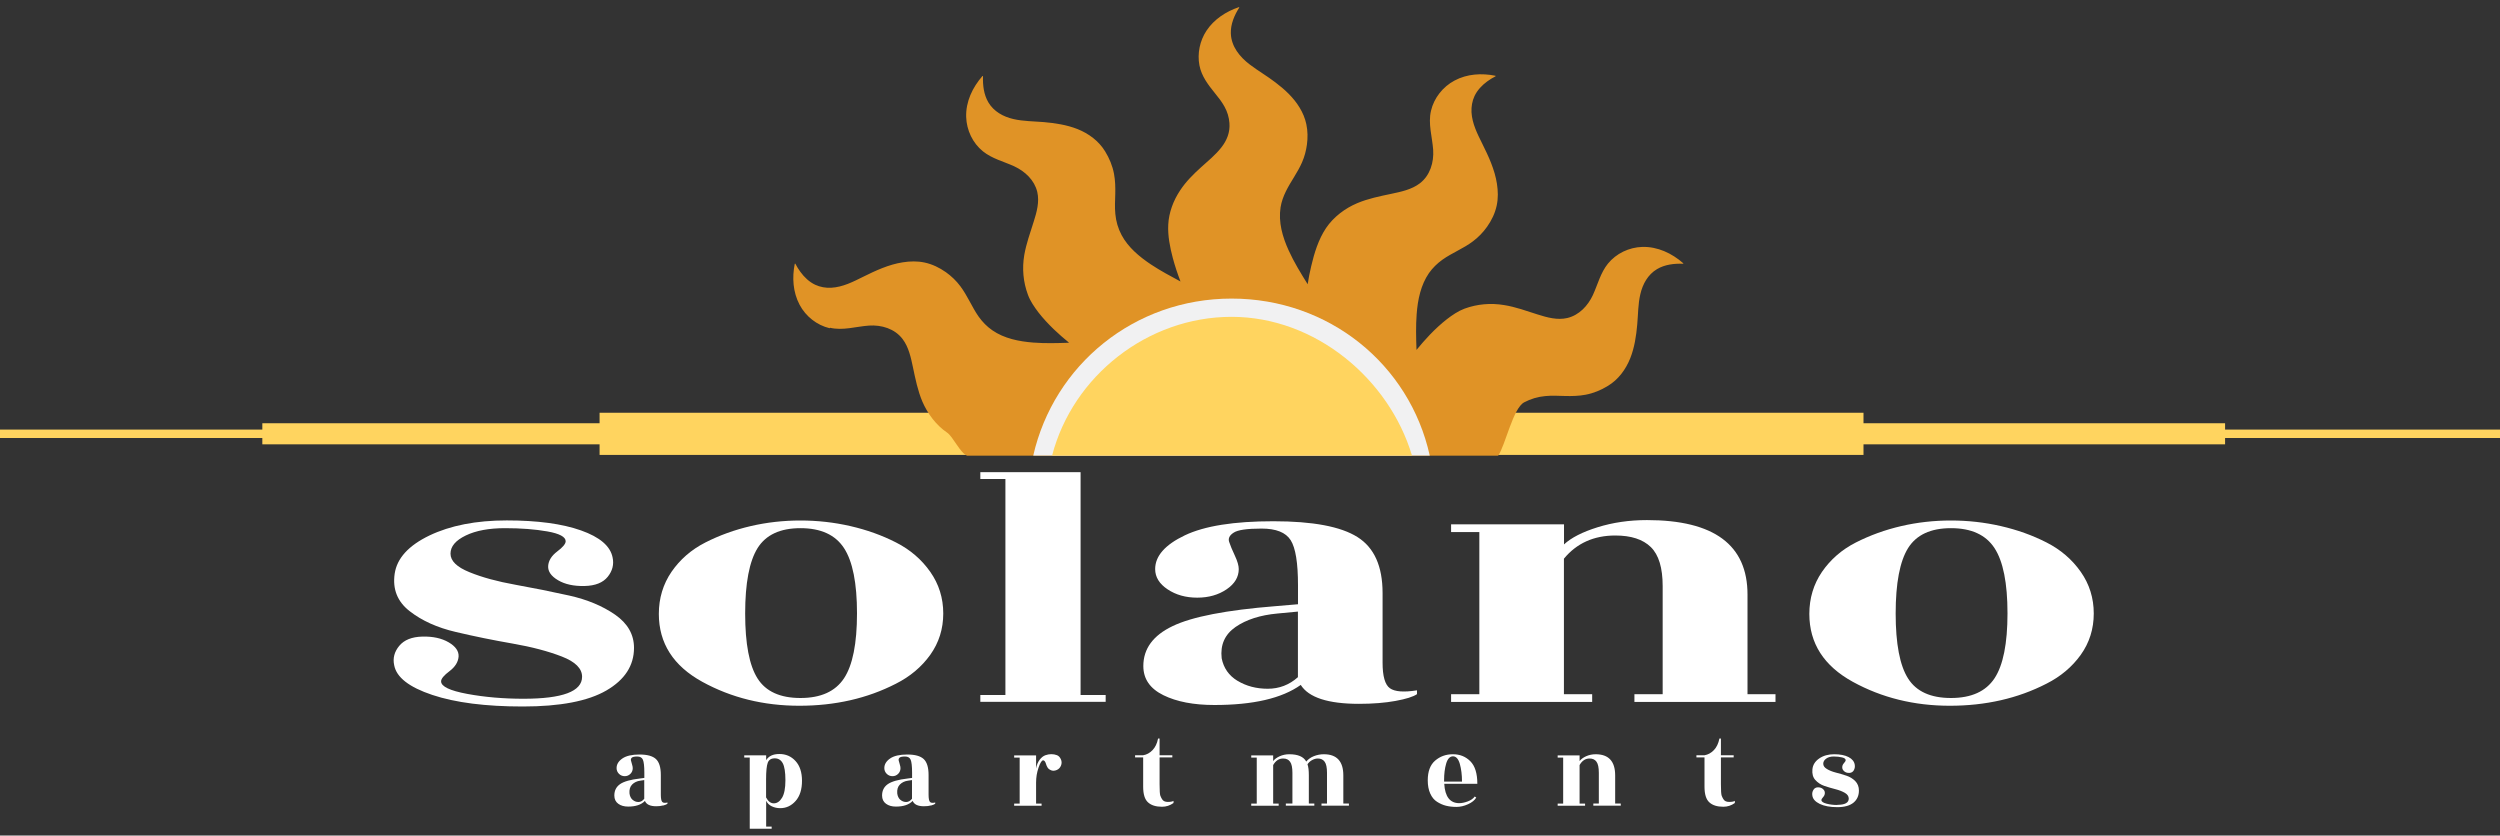 <?xml version="1.0" encoding="UTF-8"?>
<svg id="logos" xmlns="http://www.w3.org/2000/svg" viewBox="0 0 300 100.26">
  <rect x="0" y="0" width="300" height="100.26" fill="#333333" stroke="none"/>
  <defs>
    <style>
      .cls-1 {
        fill: #f1f1f2;
      }

      .cls-1, .cls-2, .cls-3, .cls-4 {
        stroke-width: 0px;
      }

      .cls-2 {
        fill: #ffd45f;
      }

      .cls-3 {
        fill: #e09326;
      }

      .cls-4 {
        fill: #fff;
      }
    </style>
  </defs>
  <rect class="cls-2" y="51.55" width="300" height="1.01"/>
  <rect class="cls-2" x="31.48" y="50.79" width="235.53" height="2.53"/>
  <rect class="cls-2" x="71.95" y="49.53" width="151.67" height="5.06"/>
  <path class="cls-3" d="M99.59,39.33c1.57.37,3.12-.15,4.69-.26,1.5-.1,3.08.37,4.02,1.6.75.98,1.01,2.25,1.26,3.43.29,1.39.57,2.77,1.12,4.08.63,1.46,1.65,2.84,2.98,3.74.7.47,1.58,2.47,2.39,2.76h63.73c.87-1.25,1.77-5.68,3.12-6.4.79-.42,1.65-.67,2.53-.75.8-.08,1.6-.03,2.4-.01.81.02,1.62,0,2.43-.15.96-.18,1.87-.56,2.7-1.07,1.25-.76,2.13-1.96,2.67-3.31.51-1.29.72-2.69.84-4.07.11-1.2.09-2.43.37-3.61.28-1.22.9-2.36,2.01-3.02.93-.55,2.06-.68,3.12-.64.04,0,.05-.04.02-.06-1.36-1.2-3.08-2.01-4.92-1.96-1.58.05-3.12.78-4.12,2.01-.89,1.1-1.22,2.5-1.8,3.76-.6,1.29-1.65,2.42-3.07,2.76-1.18.28-2.42-.06-3.55-.42-1.33-.42-2.65-.91-4.03-1.13-1.61-.27-3.23-.13-4.76.43-.77.29-1.47.77-2.12,1.27-.72.56-1.39,1.19-2.02,1.84-.56.59-1.1,1.2-1.62,1.84-.05-1.44-.09-2.87.02-4.31.13-1.71.49-3.47,1.47-4.9.45-.64,1.01-1.18,1.64-1.63.58-.41,1.21-.74,1.83-1.08.62-.33,1.24-.68,1.81-1.11.66-.49,1.23-1.09,1.7-1.75.54-.76.95-1.61,1.15-2.53.19-.87.17-1.77.03-2.64-.26-1.68-.99-3.25-1.74-4.76-.6-1.21-1.23-2.43-1.31-3.81-.03-.67.08-1.34.36-1.94.34-.72.91-1.31,1.54-1.77.31-.23.64-.42.98-.6.03-.02.02-.06-.01-.07-1.65-.33-3.4-.23-4.91.58-1.39.74-2.46,2.08-2.82,3.62-.37,1.57.15,3.12.26,4.69.1,1.5-.37,3.08-1.6,4.02-.98.75-2.25,1.01-3.43,1.26-1.38.29-2.77.57-4.08,1.12-1.47.62-2.84,1.65-3.74,2.98-.92,1.37-1.42,3.02-1.79,4.6-.17.71-.31,1.43-.42,2.15-.82-1.32-1.64-2.64-2.28-4.06-.74-1.62-1.25-3.39-.97-5.18.22-1.36.93-2.5,1.64-3.66.34-.56.67-1.12.93-1.72.3-.68.49-1.4.59-2.13.11-.81.1-1.65-.07-2.45-.15-.71-.43-1.38-.81-2-.73-1.21-1.79-2.18-2.9-3.02-.99-.76-2.08-1.39-3.07-2.14-1.2-.91-2.22-2.15-2.28-3.72-.04-1.12.42-2.2,1.01-3.12.02-.03-.01-.06-.05-.05-1.54.52-2.97,1.45-3.88,2.82-.8,1.21-1.12,2.73-.85,4.16.25,1.32,1.07,2.36,1.89,3.38.41.5.81,1.01,1.12,1.58.34.61.54,1.27.59,1.96.09,1.11-.3,2.09-.98,2.95-.7.89-1.59,1.61-2.42,2.36-.94.85-1.84,1.74-2.53,2.8-.79,1.19-1.34,2.63-1.41,4.08-.07,1.34.2,2.7.54,3.99.26.97.57,1.91.93,2.84-1.21-.65-2.43-1.3-3.57-2.06-1.37-.92-2.71-2.03-3.5-3.51-.42-.79-.67-1.65-.75-2.53-.08-.8-.03-1.6-.01-2.4.02-.81,0-1.62-.15-2.42-.18-.96-.56-1.87-1.07-2.7-.77-1.25-1.96-2.13-3.31-2.67-1.29-.51-2.69-.72-4.07-.84-1.2-.1-2.43-.09-3.61-.36-1.23-.28-2.37-.91-3.02-2.01-.55-.94-.68-2.06-.64-3.13,0-.03-.04-.05-.07-.02-1.19,1.36-2.01,3.08-1.95,4.91.05,1.58.78,3.13,2.01,4.12,1.1.89,2.5,1.22,3.76,1.8,1.29.6,2.42,1.65,2.76,3.07.28,1.18-.06,2.42-.42,3.55-.42,1.34-.9,2.65-1.14,4.03-.27,1.61-.13,3.23.44,4.76.28.77.77,1.47,1.26,2.12.56.72,1.19,1.39,1.84,2.02.59.56,1.2,1.1,1.84,1.62-1.44.05-2.87.09-4.31-.02-1.71-.14-3.47-.48-4.91-1.48-.64-.44-1.18-1-1.63-1.63-.41-.58-.74-1.21-1.08-1.83-.34-.63-.69-1.24-1.11-1.81-.49-.66-1.09-1.23-1.75-1.7-.77-.54-1.61-.95-2.53-1.15-.87-.19-1.77-.17-2.64-.03-1.68.26-3.25.99-4.76,1.74-1.21.6-2.43,1.23-3.81,1.31-.67.04-1.34-.08-1.94-.36-.72-.34-1.31-.91-1.77-1.54-.23-.31-.43-.64-.61-.98-.02-.03-.06-.02-.07.01-.33,1.65-.22,3.4.58,4.91.74,1.4,2.08,2.46,3.62,2.82Z"/>
  <path class="cls-1" d="M171.57,54.67c-2.42-10.95-12.11-18.84-23.78-18.84s-21.32,7.96-23.8,18.84"/>
  <path class="cls-2" d="M169.44,54.67c-2.74-9.18-11.58-16.65-21.65-16.65s-19.05,7.09-21.54,16.65"/>
  <g>
    <path class="cls-4" d="M62.81,83.85c4.7,0,7.04-.88,7.04-2.64,0-.99-.81-1.8-2.44-2.43-1.63-.63-3.59-1.15-5.89-1.55-2.3-.4-4.57-.86-6.81-1.39-2.24-.52-4.09-1.36-5.55-2.5-1.47-1.14-2.07-2.64-1.8-4.49.27-1.85,1.66-3.38,4.17-4.59,2.51-1.2,5.6-1.81,9.28-1.81s6.65.4,8.91,1.2c2.26.8,3.52,1.88,3.79,3.24.18.83-.01,1.61-.58,2.32-.57.71-1.49,1.08-2.78,1.11-1.29.03-2.35-.2-3.18-.69-.84-.49-1.23-1.07-1.19-1.71.04-.65.41-1.23,1.08-1.74.68-.51,1.02-.92,1.02-1.23,0-.52-.73-.92-2.2-1.18-1.47-.26-3.16-.39-5.08-.39s-3.49.29-4.71.88c-1.22.59-1.83,1.31-1.83,2.18s.76,1.61,2.27,2.22c1.51.62,3.35,1.12,5.52,1.51,2.17.39,4.32.82,6.47,1.3,2.14.48,3.97,1.24,5.49,2.29,1.51,1.05,2.27,2.38,2.27,3.98,0,2.13-1.11,3.84-3.32,5.12-2.21,1.28-5.55,1.92-10.02,1.92s-8.09-.46-10.87-1.39c-2.78-.93-4.3-2.11-4.57-3.57-.18-.83.02-1.61.61-2.32.59-.71,1.51-1.08,2.78-1.11,1.26-.03,2.31.2,3.15.69.84.49,1.23,1.07,1.19,1.71-.05.65-.41,1.23-1.08,1.74-.68.51-1.02.92-1.02,1.23,0,.62,1.05,1.12,3.15,1.51,2.1.39,4.35.58,6.74.58Z"/>
    <path class="cls-4" d="M95.93,84.69c-4.29,0-8.17-.96-11.65-2.87-3.48-1.91-5.22-4.63-5.22-8.15,0-1.88.51-3.57,1.52-5.05,1.02-1.48,2.37-2.66,4.06-3.52,1.69-.86,3.51-1.52,5.45-1.97,1.94-.45,3.93-.67,5.96-.67s4.03.22,5.99.67c1.96.45,3.79,1.1,5.49,1.97,1.69.86,3.06,2.04,4.1,3.52,1.04,1.48,1.56,3.15,1.56,5s-.52,3.5-1.56,4.96c-1.04,1.45-2.42,2.61-4.13,3.47-3.43,1.76-7.29,2.64-11.58,2.64ZM90.91,81.42c.99,1.56,2.71,2.34,5.15,2.34s4.18-.79,5.22-2.36c1.04-1.57,1.56-4.18,1.56-7.8s-.52-6.24-1.56-7.83c-1.04-1.59-2.78-2.39-5.22-2.39s-4.15.8-5.15,2.39c-.99,1.59-1.49,4.21-1.49,7.85s.5,6.25,1.49,7.8Z"/>
    <path class="cls-4" d="M129.67,83.4h3.01v.82h-15.04v-.82h3.01v-25.92h-3.01v-.82h12.03v26.74Z"/>
    <path class="cls-4" d="M167.47,84.11c-1.26.23-2.73.35-4.4.35-3.7,0-6.03-.76-6.98-2.27-2.26,1.61-5.71,2.41-10.36,2.41-2.48,0-4.53-.39-6.13-1.18-1.6-.79-2.4-1.95-2.4-3.5,0-2.07,1.17-3.67,3.52-4.79,2.35-1.13,6.46-1.92,12.33-2.39l2.71-.23v-2.27c0-2.69-.29-4.49-.88-5.42s-1.75-1.39-3.49-1.39-2.86.16-3.35.49c-.5.32-.68.69-.54,1.11.14.42.36.97.68,1.64.32.68.47,1.22.47,1.62,0,.96-.49,1.77-1.46,2.43-.97.66-2.15,1-3.52,1s-2.56-.33-3.56-1c-.99-.66-1.49-1.47-1.49-2.43,0-1.57,1.19-2.92,3.56-4.05,2.37-1.13,5.91-1.69,10.63-1.69s8.08.63,10.09,1.9c2.01,1.27,3.01,3.5,3.01,6.72v8.34c0,1.64.29,2.66.88,3.08.59.42,1.67.5,3.25.25v.46c-.45.31-1.31.58-2.57.81ZM148.51,81.7c1.04.63,2.25.95,3.62.95s2.58-.46,3.62-1.39v-7.87l-2.44.23c-2.08.19-3.76.73-5.05,1.62-1.29.9-1.84,2.15-1.66,3.75.23,1.17.86,2.08,1.9,2.71Z"/>
    <path class="cls-4" d="M209.67,83.3h3.39v.93h-16.93v-.93h3.39v-12.97c0-2.19-.47-3.75-1.42-4.68-.95-.93-2.37-1.39-4.27-1.39-2.57,0-4.63.93-6.16,2.78v16.26h3.39v.93h-16.93v-.93h3.39v-19.45h-3.39v-.93h13.55v2.41c.86-.8,2.2-1.49,4.03-2.06,1.83-.57,3.8-.86,5.93-.86,8.04,0,12.06,2.98,12.06,8.94v11.95Z"/>
    <path class="cls-4" d="M233.99,84.69c-4.29,0-8.17-.96-11.65-2.87-3.48-1.91-5.22-4.63-5.22-8.15,0-1.88.51-3.57,1.52-5.05,1.02-1.48,2.37-2.66,4.06-3.52,1.69-.86,3.51-1.52,5.45-1.97,1.94-.45,3.93-.67,5.96-.67s4.03.22,5.99.67c1.96.45,3.79,1.1,5.49,1.97,1.69.86,3.06,2.04,4.1,3.52,1.04,1.48,1.56,3.15,1.56,5s-.52,3.5-1.56,4.96c-1.04,1.45-2.42,2.61-4.13,3.47-3.43,1.76-7.29,2.64-11.58,2.64ZM228.97,81.42c.99,1.56,2.71,2.34,5.15,2.34s4.18-.79,5.22-2.36c1.04-1.57,1.56-4.18,1.56-7.8s-.52-6.24-1.56-7.83c-1.04-1.59-2.78-2.39-5.22-2.39s-4.15.8-5.15,2.39c-.99,1.59-1.49,4.21-1.49,7.85s.5,6.25,1.49,7.8Z"/>
  </g>
  <g>
    <path class="cls-4" d="M79.59,96.65c-.25.07-.53.1-.85.1-.72,0-1.17-.21-1.35-.64-.44.46-1.11.68-2.01.68-.48,0-.88-.11-1.19-.34s-.47-.55-.47-.99c0-.59.23-1.04.68-1.36.46-.32,1.25-.55,2.39-.68l.53-.07v-.64c0-.76-.06-1.28-.17-1.54-.11-.26-.34-.39-.68-.39s-.55.05-.65.14c-.1.09-.13.2-.11.32.03.12.07.27.13.47.06.19.09.35.09.46,0,.27-.09.5-.28.69-.19.19-.42.28-.68.28s-.5-.09-.69-.28c-.19-.19-.29-.42-.29-.69,0-.45.23-.83.69-1.15.46-.32,1.15-.48,2.07-.48s1.57.18,1.96.54c.39.36.59,1,.59,1.91v2.37c0,.46.06.76.17.87.11.12.32.14.63.07v.13c-.09.09-.25.16-.5.23ZM75.91,95.97c.2.18.44.27.7.27s.5-.13.7-.39v-2.24l-.47.07c-.4.05-.73.21-.98.46s-.36.61-.32,1.07c.04.33.17.59.37.77Z"/>
    <path class="cls-4" d="M91.93,91.24c.3-.51.83-.76,1.6-.76s1.42.28,1.93.84c.52.56.78,1.36.78,2.38s-.25,1.83-.76,2.41c-.51.58-1.13.87-1.85.87-.36,0-.7-.07-1.01-.22-.32-.15-.54-.37-.68-.67v3.1h.66v.26h-2.63v-8.55h-.66v-.26h2.63v.61ZM91.93,93.52v2.17c.24.47.55.71.93.71s.71-.22.98-.66c.27-.44.41-1.14.41-2.11s-.11-1.65-.32-2.04c-.21-.39-.53-.59-.96-.59s-.71.18-.84.53c-.13.35-.2,1.01-.2,1.99Z"/>
    <path class="cls-4" d="M111.73,96.65c-.25.07-.53.1-.86.1-.72,0-1.17-.21-1.35-.64-.44.46-1.11.68-2.01.68-.48,0-.88-.11-1.19-.34s-.47-.55-.47-.99c0-.59.23-1.04.68-1.36.46-.32,1.25-.55,2.39-.68l.53-.07v-.64c0-.76-.06-1.28-.17-1.54-.11-.26-.34-.39-.68-.39s-.55.05-.65.14c-.1.09-.13.2-.11.32.03.12.07.27.13.47.06.19.09.35.09.46,0,.27-.09.5-.28.69s-.42.28-.68.28-.5-.09-.69-.28c-.19-.19-.29-.42-.29-.69,0-.45.23-.83.69-1.15s1.15-.48,2.07-.48,1.57.18,1.96.54c.39.36.59,1,.59,1.91v2.37c0,.46.06.76.17.87.11.12.32.14.63.07v.13c-.09.09-.25.16-.5.23ZM108.04,95.97c.2.18.44.27.7.27s.5-.13.7-.39v-2.24l-.47.07c-.4.05-.73.21-.98.46s-.36.61-.32,1.07c.04.33.17.59.37.77Z"/>
    <path class="cls-4" d="M124.99,96.69h-3.29v-.26h.66v-5.52h-.66v-.26h2.63v1.57c.08-.43.22-.78.43-1.05.21-.27.43-.45.68-.54.25-.09.49-.13.72-.13s.46.04.67.12c.21.08.37.25.48.5s.11.5.01.75-.27.43-.51.53-.46.12-.66.04c-.2-.08-.35-.19-.43-.32-.09-.14-.15-.27-.18-.39-.09-.32-.21-.49-.36-.49-.17,0-.35.29-.55.86-.2.57-.3,1.18-.3,1.82v2.51h.66v.26Z"/>
    <path class="cls-4" d="M139.15,90.9v3.21c0,.75.03,1.21.09,1.37.06.16.13.3.2.41.13.23.36.34.69.34s.56-.04.69-.13v.26c-.42.3-.88.45-1.38.45-.74,0-1.3-.18-1.68-.53-.39-.35-.58-.98-.58-1.88v-3.51h-.97v-.26h.97c.42-.07.79-.27,1.12-.61s.55-.8.67-1.4h.18v2.01h1.53v.26h-1.53Z"/>
    <path class="cls-4" d="M161.21,96.42h.66v.26h-3.29v-.26h.66v-3.68c0-.62-.09-1.07-.28-1.33-.18-.26-.46-.39-.83-.39-.21,0-.43.06-.66.18-.23.12-.42.29-.57.51.11.32.16.75.16,1.32v3.39h.66v.26h-3.42v-.26h.79v-3.68c0-.62-.09-1.07-.28-1.33-.18-.26-.46-.39-.83-.39-.5,0-.9.26-1.2.79v4.62h.66v.26h-3.29v-.26h.66v-5.52h-.66v-.26h2.63v.68c.17-.23.43-.42.78-.58.36-.16.74-.24,1.15-.24,1.04,0,1.72.29,2.04.88.23-.28.53-.5.91-.65.38-.15.78-.23,1.2-.23,1.56,0,2.34.85,2.34,2.54v3.39Z"/>
    <path class="cls-4" d="M177.28,94.06h-3.97c.09,1.54.69,2.32,1.8,2.32.3,0,.64-.07,1.02-.21s.66-.34.84-.59l.18.13c-.19.32-.52.59-.99.8-.46.21-.93.32-1.39.32s-.87-.05-1.24-.14c-.37-.09-.73-.25-1.08-.47-.35-.22-.62-.55-.82-.99-.2-.44-.3-.97-.3-1.59,0-1.06.29-1.85.88-2.36.59-.51,1.3-.77,2.14-.77s1.53.28,2.09.84.84,1.46.84,2.71ZM173.3,93.79h2.14c0-.81-.09-1.51-.26-2.12-.17-.6-.45-.91-.82-.91s-.65.29-.82.87c-.17.58-.25,1.25-.25,2.01v.14Z"/>
    <path class="cls-4" d="M193.83,96.42h.66v.26h-3.29v-.26h.66v-3.68c0-.62-.09-1.07-.28-1.33-.18-.26-.46-.39-.83-.39-.5,0-.9.26-1.2.79v4.62h.66v.26h-3.29v-.26h.66v-5.52h-.66v-.26h2.63v.68c.17-.23.43-.42.78-.58.36-.16.74-.24,1.15-.24,1.56,0,2.34.85,2.34,2.54v3.39Z"/>
    <path class="cls-4" d="M206.51,90.9v3.21c0,.75.03,1.21.09,1.37.06.16.13.3.2.41.13.23.36.34.69.34s.56-.04.69-.13v.26c-.42.3-.88.45-1.38.45-.74,0-1.3-.18-1.68-.53-.39-.35-.58-.98-.58-1.88v-3.51h-.97v-.26h.97c.42-.07.79-.27,1.12-.61s.55-.8.67-1.4h.18v2.01h1.53v.26h-1.53Z"/>
    <path class="cls-4" d="M220.48,96.58c.91,0,1.37-.25,1.37-.75,0-.28-.16-.51-.47-.69s-.7-.33-1.14-.44c-.45-.11-.89-.25-1.32-.39-.43-.15-.79-.39-1.08-.71-.29-.32-.4-.75-.35-1.28.05-.53.32-.96.81-1.3.49-.34,1.09-.51,1.8-.51s1.29.11,1.73.34c.44.23.68.54.74.92.04.24,0,.46-.11.66-.11.2-.29.31-.54.32s-.46-.06-.62-.2c-.16-.14-.24-.3-.23-.49,0-.18.08-.35.21-.49s.2-.26.2-.35c0-.15-.14-.26-.43-.33-.29-.07-.61-.11-.99-.11s-.68.08-.91.25c-.24.17-.36.37-.36.62s.15.46.44.63c.29.18.65.32,1.07.43s.84.23,1.26.37.77.35,1.07.65c.29.3.44.68.44,1.13,0,.6-.21,1.09-.64,1.45-.43.36-1.08.55-1.95.55s-1.57-.13-2.11-.39c-.54-.26-.84-.6-.89-1.01-.04-.24,0-.46.12-.66.11-.2.29-.31.54-.32.25,0,.45.06.61.2.16.14.24.3.23.49,0,.18-.08.35-.21.49-.13.14-.2.26-.2.35,0,.18.2.32.61.43.41.11.84.16,1.31.16Z"/>
  </g>
</svg>